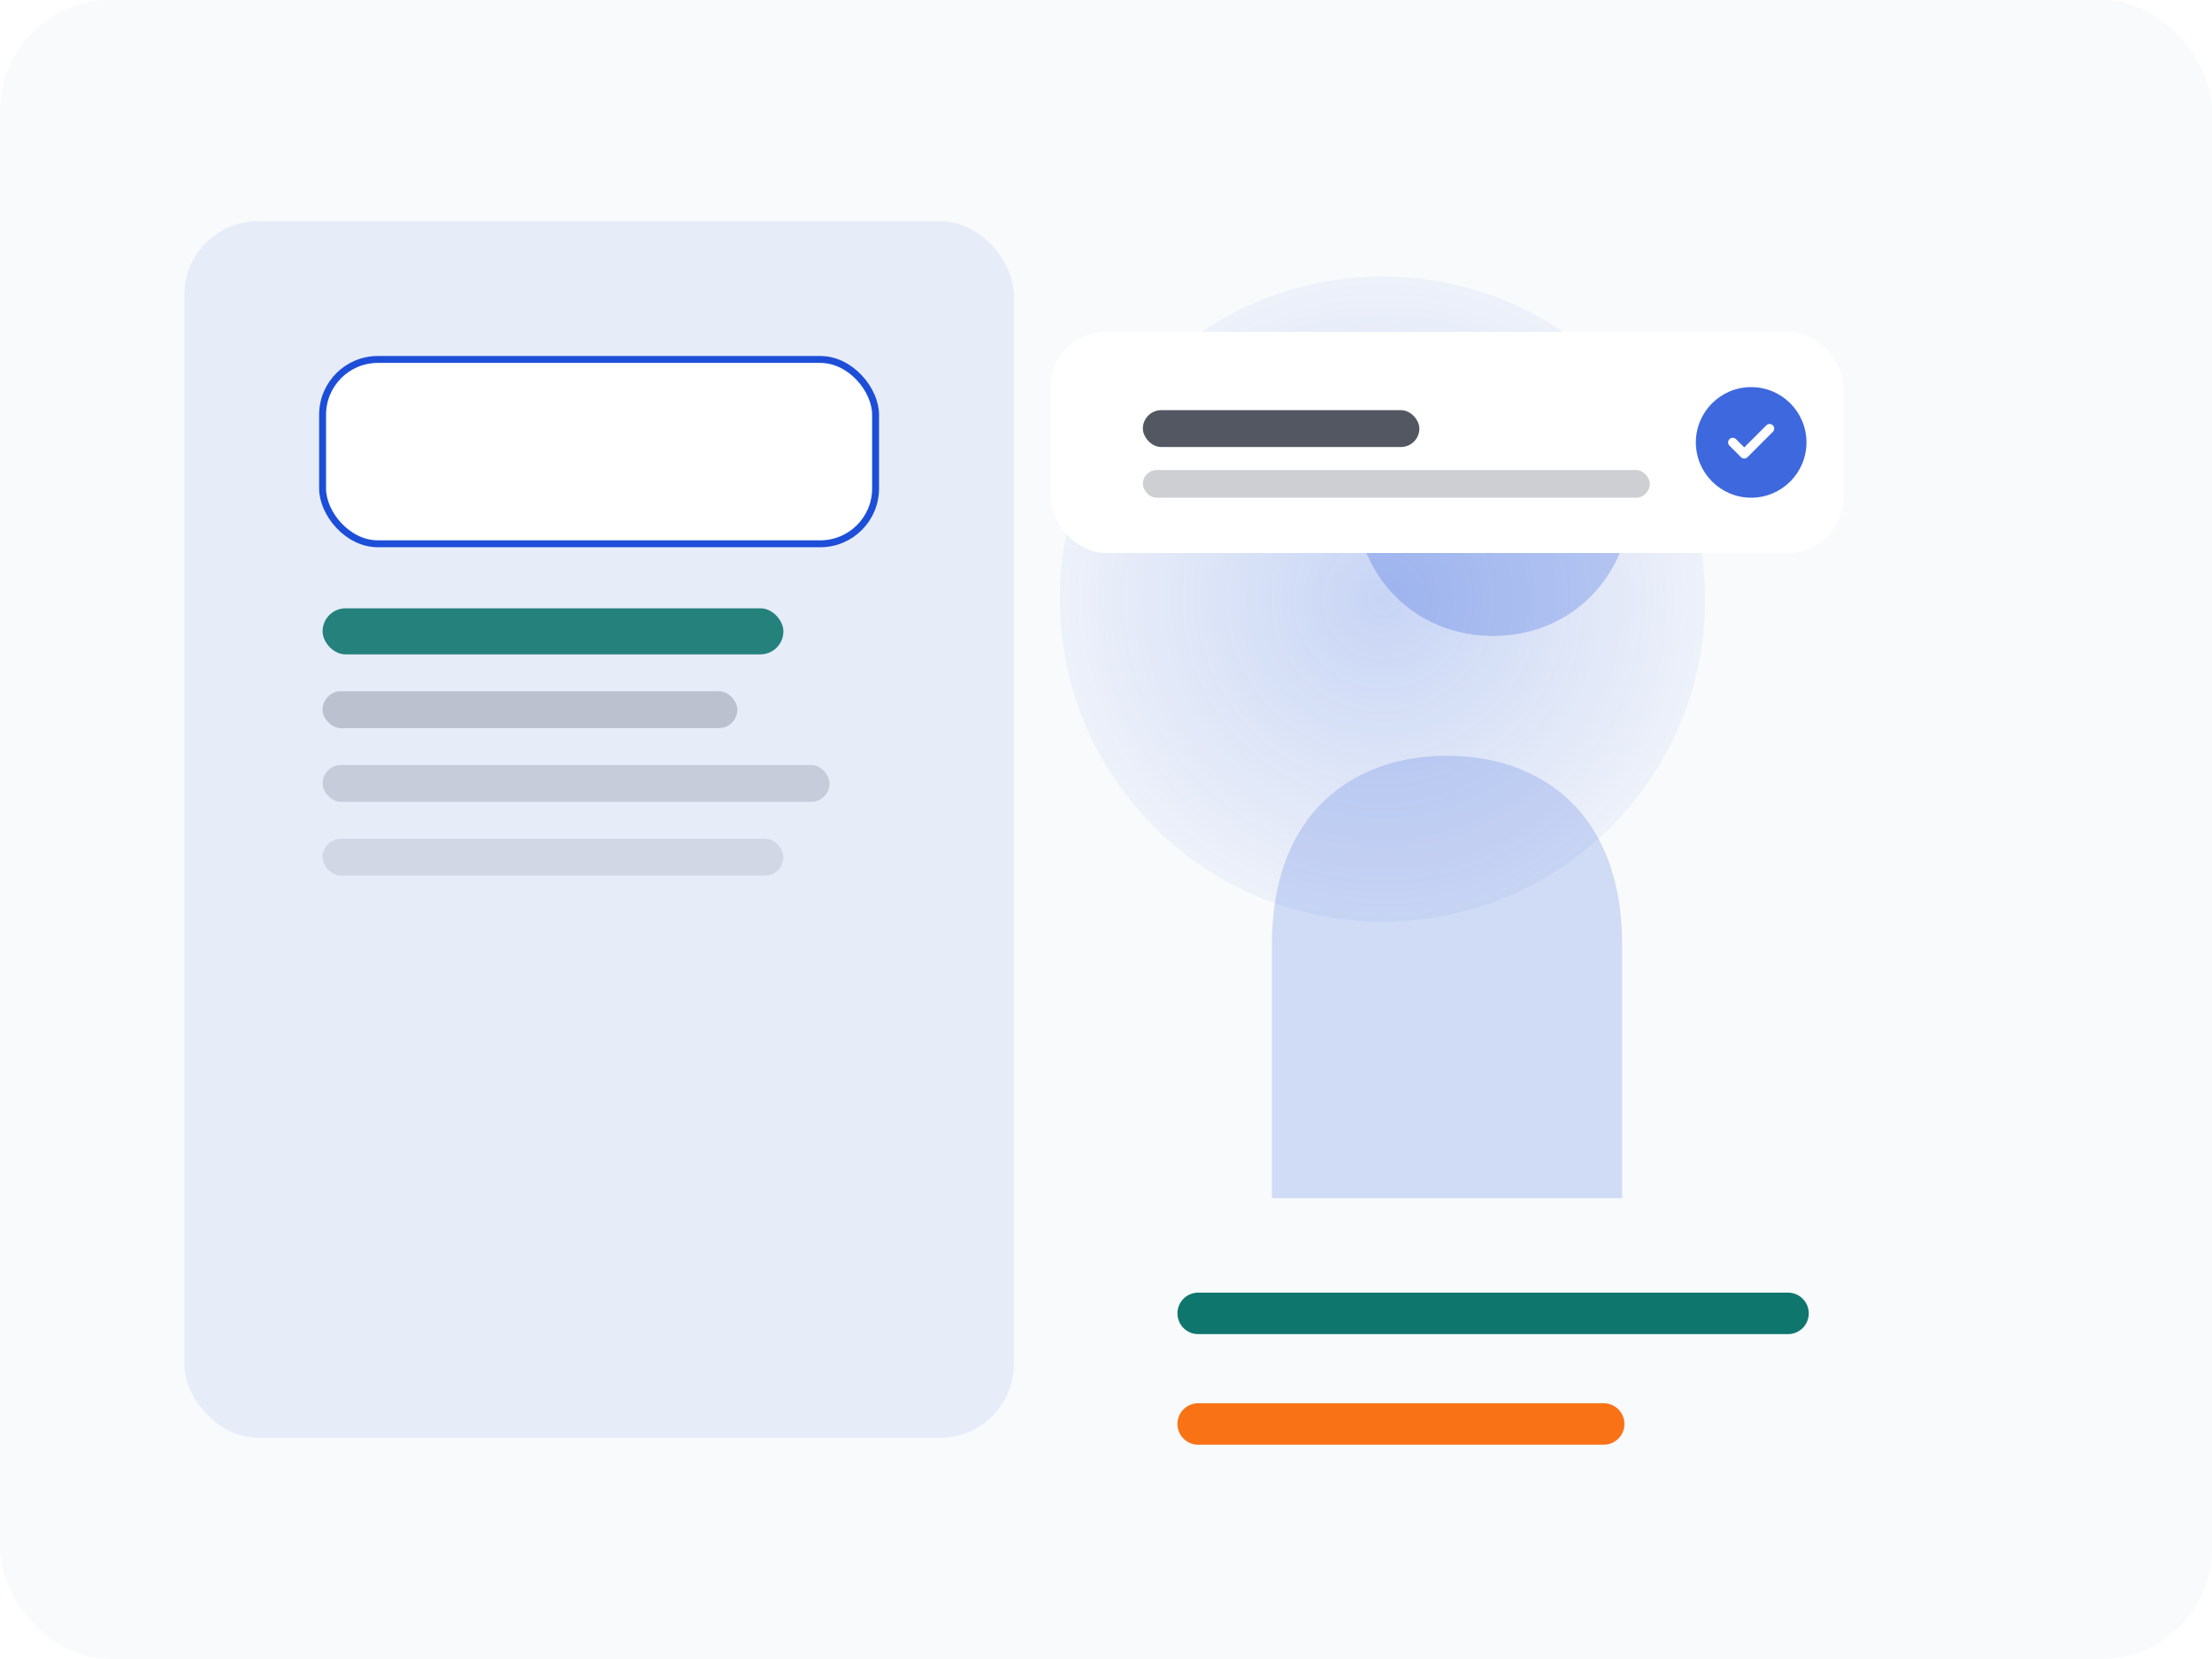 ﻿<svg width="960" height="720" viewBox="0 0 960 720" fill="none" xmlns="http://www.w3.org/2000/svg">
  <rect width="960" height="720" rx="48" fill="#F8FAFC"/>
  <rect x="80" y="96" width="360" height="528" rx="32" fill="#1D4ED8" fill-opacity="0.08"/>
  <rect x="140" y="156" width="240" height="80" rx="24" fill="#ffffff" stroke="#1D4ED8" stroke-width="3"/>
  <rect x="140" y="264" width="200" height="20" rx="10" fill="#0F766E" opacity="0.9"/>
  <rect x="140" y="300" width="180" height="16" rx="8" fill="#0F172A" opacity="0.2"/>
  <rect x="140" y="332" width="220" height="16" rx="8" fill="#0F172A" opacity="0.15"/>
  <rect x="140" y="364" width="200" height="16" rx="8" fill="#0F172A" opacity="0.1"/>
  <circle cx="600" cy="260" r="140" fill="url(#paint0_radial)"/>
  <path d="M552 410C552 352 588 328 628 328C668 328 704 352 704 410V520H552V410Z" fill="#1D4ED8" opacity="0.18"/>
  <path d="M588 214C588 178 614 152 648 152C682 152 708 178 708 214C708 250 682 276 648 276C614 276 588 250 588 214Z" fill="#1D4ED8" opacity="0.24"/>
  <path d="M520 570H776" stroke="#0F766E" stroke-width="18" stroke-linecap="round"/>
  <path d="M520 618H696" stroke="#F97316" stroke-width="18" stroke-linecap="round"/>
  <g filter="url(#filter0_d)">
    <rect x="456" y="132" width="344" height="96" rx="24" fill="#ffffff"/>
    <rect x="496" y="166" width="120" height="16" rx="8" fill="#0B1120" opacity="0.7"/>
    <rect x="496" y="192" width="220" height="12" rx="6" fill="#0B1120" opacity="0.2"/>
    <circle cx="760" cy="180" r="24" fill="#1D4ED8" opacity="0.85"/>
    <path d="M752 180L757 185L768 174" stroke="#ffffff" stroke-width="4" stroke-linecap="round" stroke-linejoin="round"/>
  </g>
  <defs>
    <radialGradient id="paint0_radial" cx="0" cy="0" r="1" gradientUnits="userSpaceOnUse" gradientTransform="translate(600 260) rotate(45) scale(180 180)">
      <stop stop-color="#1D4ED8" stop-opacity="0.22"/>
      <stop offset="1" stop-color="#1D4ED8" stop-opacity="0"/>
    </radialGradient>
    <filter id="filter0_d" x="424" y="116" width="408" height="160" filterUnits="userSpaceOnUse" color-interpolation-filters="sRGB">
      <feFlood flood-opacity="0" result="BackgroundImageFix"/>
      <feColorMatrix in="SourceAlpha" type="matrix" values="0 0 0 0 0 0 0 0 0 0 0 0 0 0 0 0 0 0 127 0" result="hardAlpha"/>
      <feOffset dy="12"/>
      <feGaussianBlur stdDeviation="16"/>
      <feColorMatrix type="matrix" values="0 0 0 0 0.11 0 0 0 0 0.137 0 0 0 0 0.247 0 0 0 0.08 0"/>
      <feBlend mode="normal" in2="BackgroundImageFix" result="effect1_dropShadow"/>
      <feBlend mode="normal" in="SourceGraphic" in2="effect1_dropShadow" result="shape"/>
    </filter>
  </defs>
</svg>
